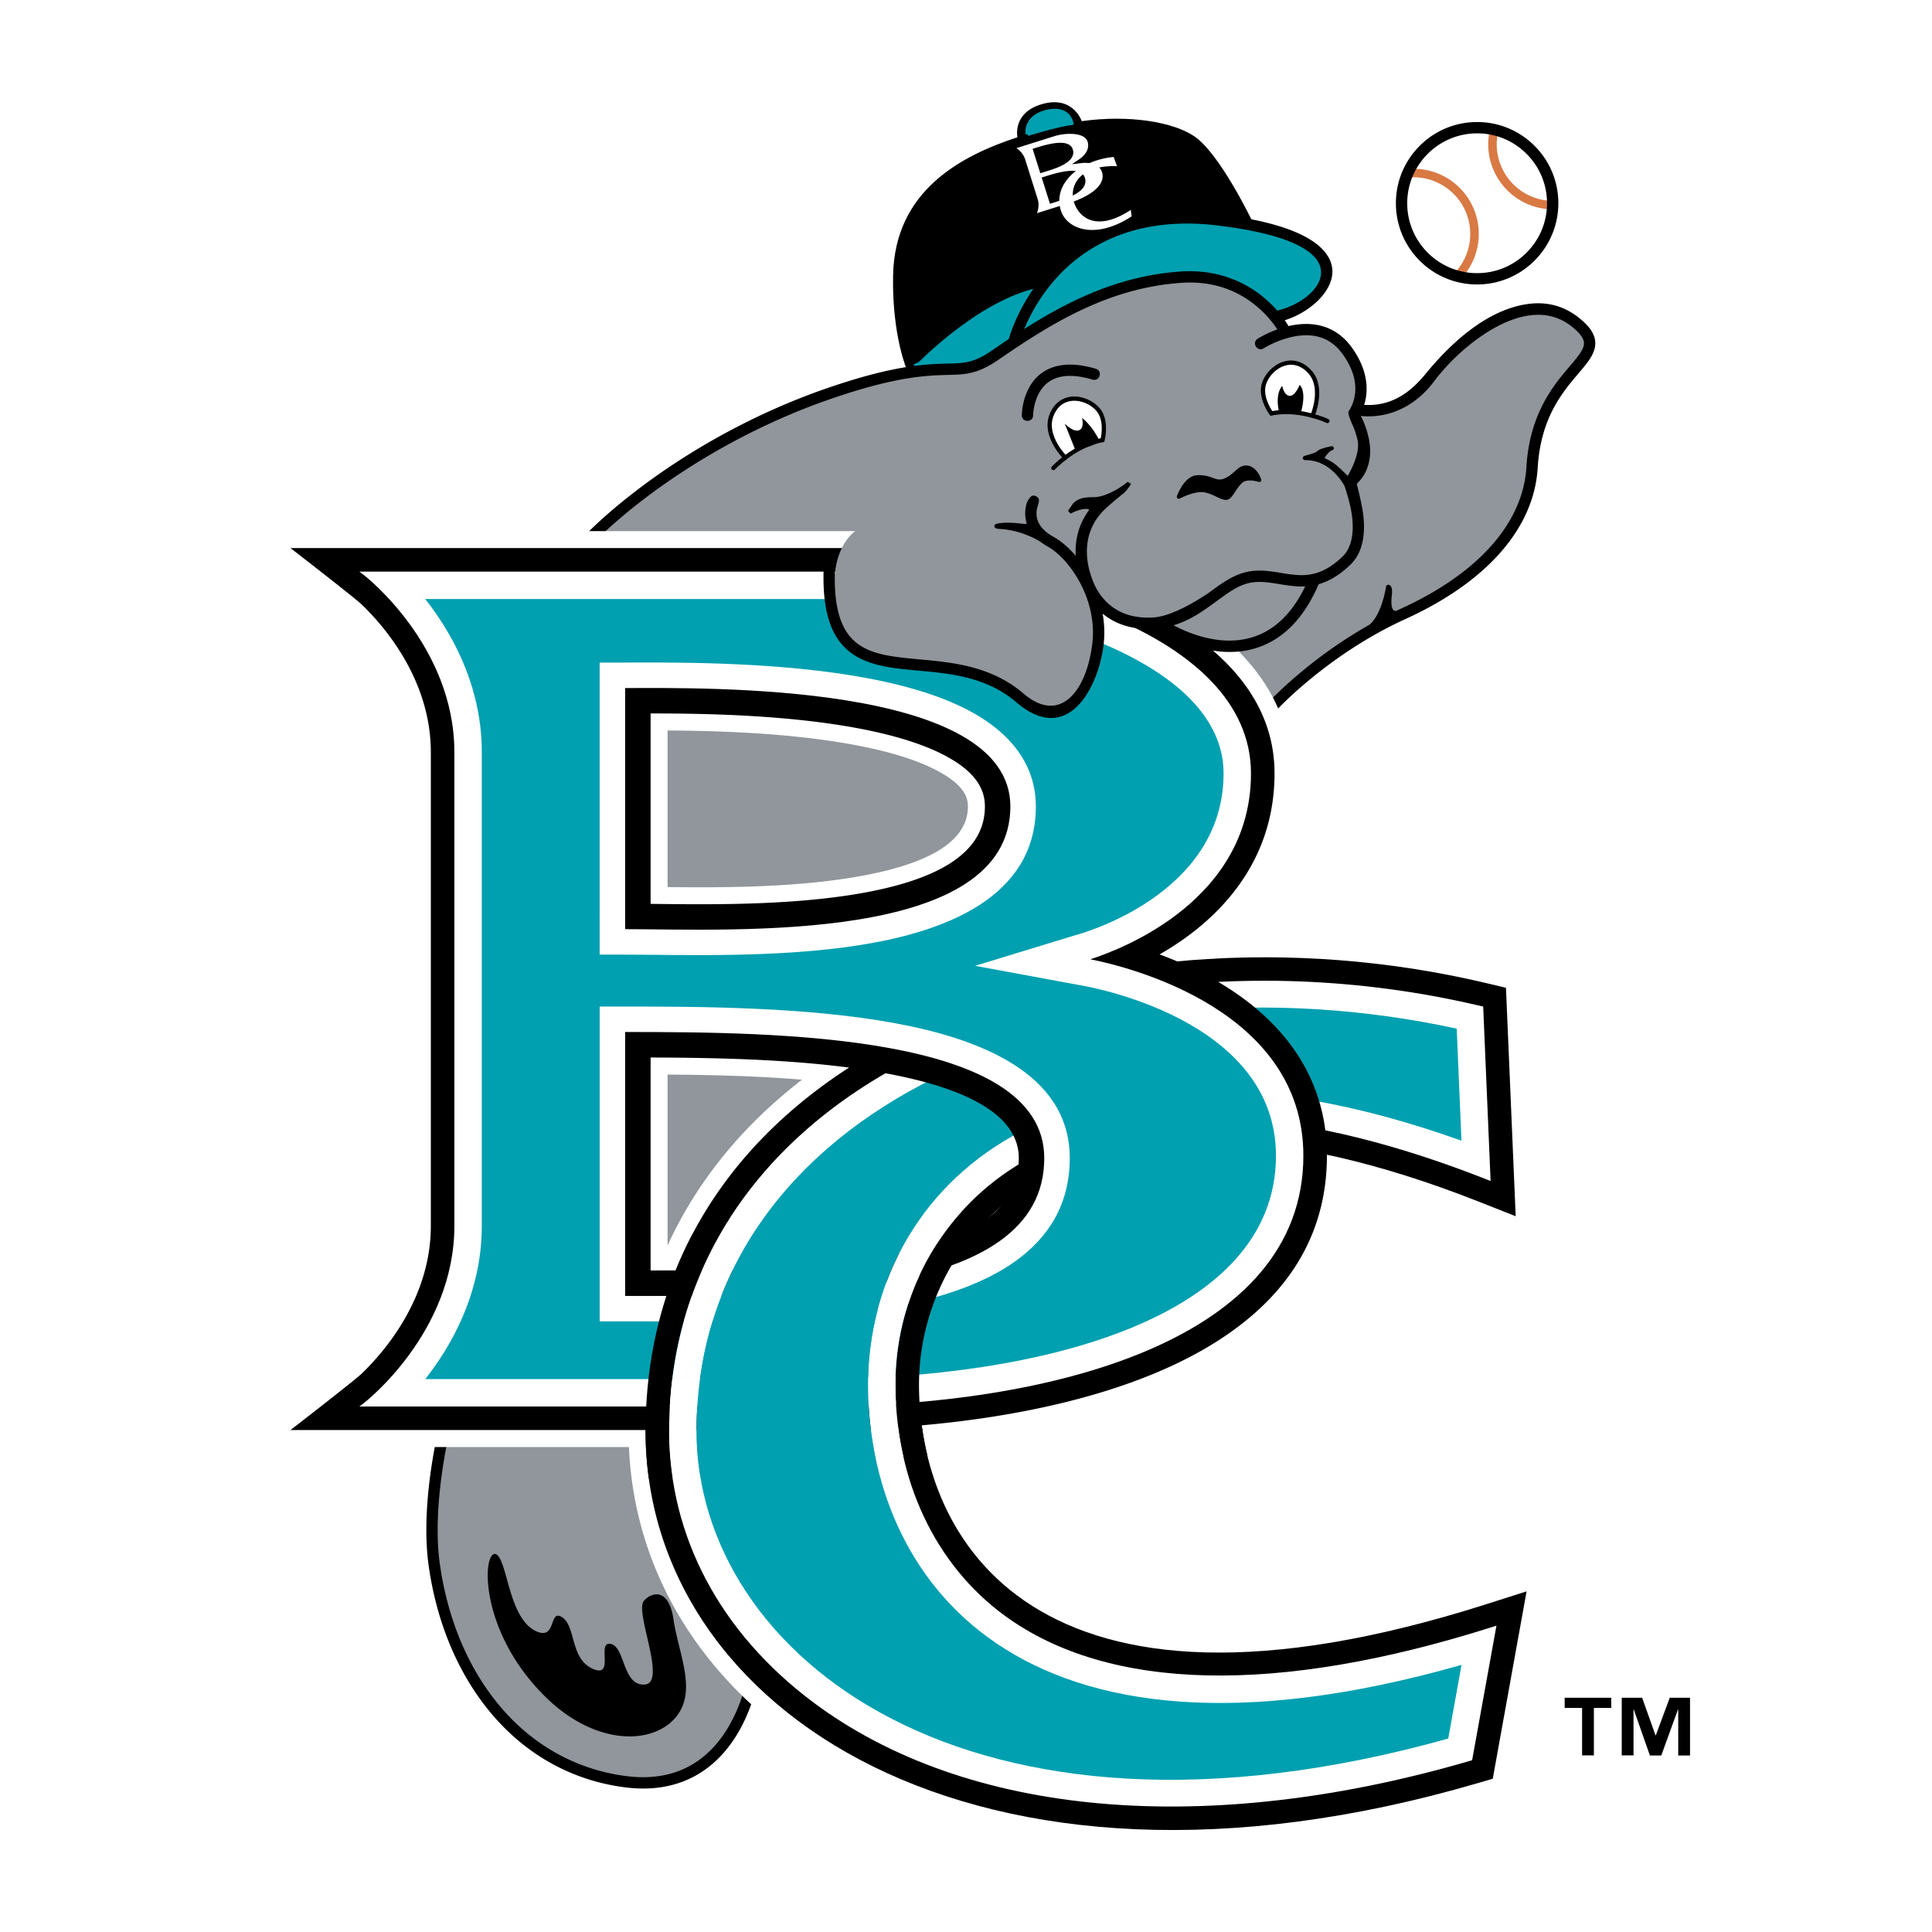 <svg xmlns="http://www.w3.org/2000/svg" width="2500" height="2500" viewBox="0 0 192.756 192.756"><path fill-rule="evenodd" clip-rule="evenodd" fill="#fff" d="M0 0h192.756v192.756H0V0z"/><path d="M88.224 35.347s-.069-.286-.104-.439c-.397-1.743-.77-4.261-.71-7.444.169-9.06 6.896-12.986 12.435-14.989.033-.194.082-.401.15-.614.406-1.252 1.428-2.477 3.406-3.075 2.137-.646 3.756-.103 4.816.831.244.216.447.442.613.658 4.555-.442 8.904.299 11.301 1.938 1.631 1.115 3.244 3.566 4.336 5.411.586.988 1.125 2 1.535 2.762 0 0 8.619 1.606 8.619 6.426 0 2.382-1.957 4.218-1.957 4.218s4.697 1.165 5.332 7.449c.871-.254 1.934-.897 2.945-2.248 1.359-1.814 3.977-4.492 7.057-6.177 3.072-1.681 7.076-2.592 10.596.146 1.371 1.065 2.656 2.541 2.322 4.572-.141.847-.541 1.538-.889 2.042-.309.447-.709.926-1.162 1.459-1.506 1.773-3.385 3.992-3.648 8.395-.441 7.315-6.377 12.986-14.244 16.561-3.564 1.62-6.586 3.737-8.729 5.466-2.092 1.688-3.299 2.97-3.299 2.97-1.023 1.09-2.447.803-3.195.101-.184-.173-68.548-10.942-68.672-11.186 0 0-.854-7.236-.868-7.185-.001 0 11.143-13.156 32.014-18.048z" fill-rule="evenodd" clip-rule="evenodd" fill="#fff"/><path d="M124.934 22.058s-3.213-6.706-5.758-8.446c-2.098-1.434-6.484-2.191-11.25-1.524 0 0-.869-2.638-4.033-1.68-2.922.884-2.379 3.285-2.379 3.285-5.614 1.841-12.251 5.3-12.411 13.803-.113 6.067 1.423 9.521 1.423 9.521l.58 2.104s30.564-.966 33.978-12.742l-.15-4.321z" fill-rule="evenodd" clip-rule="evenodd"/><path d="M157.17 20.278c0 5.411-4.387 9.797-9.797 9.797s-9.797-4.386-9.797-9.797c0-5.411 4.387-9.797 9.797-9.797s9.797 4.387 9.797 9.797zm-3.389 0a6.408 6.408 0 1 0-12.816 0 6.408 6.408 0 0 0 12.816 0z" fill-rule="evenodd" clip-rule="evenodd" fill="#fff"/><path d="M91.535 36.517c.079-.012 5.954-6.26 12.045-7.615 0 0 5.631-9.01 18.389-6.771 12.76 2.24 10.885 5.123 9.486 7.079-1.4 1.957-4.248 2.407-4.248 2.407s-30.313 6.396-30.296 6.512c.016.117-5.234.85-5.234.85s-.221-2.45-.142-2.462z" fill-rule="evenodd" clip-rule="evenodd" fill="#00a0b0" stroke="#00a0b0" stroke-width=".393" stroke-miterlimit="2.613"/><path d="M59.393 53.562s13.75-15.457 36.952-16.706l5.238-2.973s19.521-13.425 26.617-.708c0 0 3.947-1.673 6.088 1.699 2.139 3.373 1.133 5.805 1.133 5.805s1.674.904 4.672-.708c2.344-1.261 5.969-7.992 12.414-8.999 3.574-.558 6.812 2.011 5.99 3.902-.621 1.425-4.629 4.996-5.32 9.501-.691 4.505-1.35 10.628-9.121 14.851-7.77 4.222-11.201 5.122-17.414 11.609-6.213 6.487-25.908 19.962-25.908 19.962l-12.6 16.706s-15.448 22.254-15.432 22.369c.017.115-11.467.566-11.467.566s.125-61.985.425-61.869c.298.116-2.267-15.007-2.267-15.007z" fill-rule="evenodd" clip-rule="evenodd" fill="#90969b"/><path d="M139.436 61.1l.344-.16c7.852-3.568 12.363-8.656 12.705-14.326.316-5.287 2.695-8.086 4.27-9.938l.031-.039c.381-.448.709-.834.971-1.211.264-.385.41-.696.457-.979.104-.629-.309-1.268-1.34-2.069-1.225-.952-2.672-1.323-4.307-1.104-3.559.478-7.486 3.775-9.631 6.637-1.713 2.285-3.707 3.062-5.08 3.312a7.346 7.346 0 0 1-1.867.099c-.471-.037-.756-.111-.76-.112-.264-.068-.307-.285-.264-.449.043-.165.186-.333.449-.264.012.003.244.061.633.091.379.029.977.038 1.678-.09 1.807-.329 3.291-1.404 4.621-3.028 2.119-2.588 5.803-6.366 10.148-6.95 1.805-.242 3.43.188 4.832 1.277 1.268.988 1.768 1.842 1.613 2.771-.064.393-.248.799-.578 1.277-.279.405-.652.844-1.047 1.309-1.6 1.884-3.791 4.464-4.094 9.505-.359 5.956-5.025 11.266-13.139 14.953-3.879 1.763-7.109 4.081-9.135 5.716-2.186 1.765-3.479 3.134-3.49 3.147-.1.106-.217.146-.338.118a.414.414 0 0 1-.295-.277c-.037-.12-.004-.238.096-.344.012-.014 1.328-1.412 3.566-3.216a45.807 45.807 0 0 1 6.225-4.246c.061-.038 1.23-.826 1.77-3.946.012-.071.287-.035.189.786-.111.94-.02 1.5.283 1.712a.498.498 0 0 0 .484.038z" fill-rule="evenodd" clip-rule="evenodd" stroke="#000" stroke-width=".393" stroke-miterlimit="2.613"/><path d="M45.739 147.449c-.34 2.518-.562 5.648-.176 8.367 1.497 10.551 7.856 18.527 17.166 19.707 4.628.588 7.111-1.678 8.57-4.246 1.521-2.676 1.821-5.574 1.822-5.582.146-1.486 1.449-2.127 2.469-2.027 1.02.102 2.174.982 2.028 2.469 0 0-.09.963-.441 2.383-.335 1.352-.925 3.18-1.946 4.986-2.098 3.709-6.11 7.383-13.07 6.502-11.967-1.518-19.39-11.705-21.072-23.557-.469-3.311-.192-6.916.172-9.607.372-2.756.859-4.715.859-4.715.358-1.451 1.74-1.898 2.735-1.652s2.011 1.283 1.651 2.734c.001.004-.432 1.768-.767 4.238z" fill-rule="evenodd" clip-rule="evenodd" fill="#fff"/><path d="M44.152 143.67s-2.814 9.922.267 17.604c3.081 7.68 7.472 15.711 19.604 16.604 8.348.613 10.989-9.281 10.936-9.137-.054.146-10.069-25.205-10.069-25.205l-20.738.134z" fill-rule="evenodd" clip-rule="evenodd" fill="#90969b"/><path d="M100.834 33.887v.003c.033-.144 3.814-14.34 20.688-12.327 9.631 1.149 11.158 3.899 11.213 5.436.078 2.233-2.768 4.457-5.363 4.953-.117.022-.217.003-.293-.057a.385.385 0 0 1-.139-.236.38.38 0 0 1 .041-.27.352.352 0 0 1 .252-.161c2.355-.45 4.832-2.213 4.766-4.12-.057-1.628-1.938-3.785-10.562-4.814-8.375-.999-13.334 2.238-16.018 5.131-2.961 3.189-3.857 6.579-3.861 6.609a.343.343 0 0 1-.162.244.39.39 0 0 1-.27.04c-.167-.031-.343-.164-.292-.431z" fill-rule="evenodd" clip-rule="evenodd" stroke="#000" stroke-width=".393" stroke-miterlimit="2.613"/><path d="M127.814 33.114c-.008-.014-.184-.35-.553-.848a10.91 10.91 0 0 0-1.775-1.873c-2.139-1.777-4.713-2.574-7.654-2.37-7.32.508-13.068 4.087-18.328 7.708-1.021.704-1.875 1.103-2.767 1.293-.373.08-.763.127-1.261.155-.296.016-.613.024-.948.032l-.441.012c-2.399.07-5.384.394-10.937 2.278-7.742 2.626-13.783 6.344-17.488 9-4 2.866-6.209 5.147-6.231 5.169-.188.196-.398.128-.521.01-.122-.118-.198-.325-.01-.521.022-.023 2.263-2.341 6.333-5.258 3.746-2.686 9.854-6.443 17.68-9.099 5.645-1.916 8.695-2.246 11.152-2.317l.436-.011c.329-.008.64-.016.935-.032a7.097 7.097 0 0 0 1.147-.139c.804-.171 1.554-.524 2.503-1.179 5.344-3.68 11.189-7.316 18.693-7.837 3.908-.271 6.604 1.231 8.178 2.538a11.578 11.578 0 0 1 1.896 2.001c.414.559.613.943.615.947.125.242-.006.419-.156.498-.152.079-.371.085-.498-.157zM44.672 142.756c-.019.072-1.817 7.434-.981 13.326.797 5.617 2.9 10.57 6.083 14.326 3.343 3.943 7.74 6.361 12.717 6.992 3.05.385 5.65-.26 7.728-1.916 4.122-3.289 4.76-9.348 4.785-9.604.014-.143.082-.246.195-.297a.414.414 0 0 1 .404.039c.102.072.148.186.134.33 0 .008-.086.869-.395 2.111-.283 1.141-.818 2.848-1.757 4.51-1.679 2.969-4.981 6.342-11.186 5.557-5.169-.656-9.729-3.16-13.187-7.248-3.273-3.867-5.434-8.949-6.25-14.697-.354-2.492-.294-5.635.173-9.088.353-2.607.816-4.496.821-4.516.065-.264.281-.311.446-.27.165.041.335.183.27.445z" fill-rule="evenodd" clip-rule="evenodd" stroke="#000" stroke-width=".393" stroke-miterlimit="2.613"/><path d="M153.027 123.879l-6.068-2.398c-40.225-15.895-53.573 3.354-53.573 16.633 0 13.857 9.886 34.496 54.386 20.322l6.705-2.135-4.061 22.494-2.514.736c-50.447 14.76-85.185-7.189-85.185-36.727 0-40.305 47.116-55.619 86.058-46.348l3.115.742 1.137 26.681z" fill-rule="evenodd" clip-rule="evenodd" fill="#fff"/><path d="M80.156 107.732c-4.628-.389-9.364-.494-13.551-.521v17.848l1.763-.004c2.258-.012 4.617-.043 6.996-.129 4.433-.162 8.944-.51 12.988-1.293 8.572-1.66 11.597-4.498 11.597-8.086 0-1.25-.549-2.408-2.484-3.645-2.073-1.328-5.271-2.387-9.369-3.146-2.527-.469-5.212-.795-7.94-1.024zM66.605 72.88v15.625c5.223.056 12.141.06 18.3-.935 8.687-1.403 11.664-4.057 11.664-7.113 0-.98-.472-2.113-2.76-3.403-2.349-1.323-5.843-2.313-9.994-2.984-6.067-.982-12.628-1.164-17.21-1.19zm52.717 22.016c.512.236 1.025.488 1.541.757 6.078 3.167 13.219 9.187 13.219 19.651 0 12.035-8.604 19.359-18.699 23.471-10.117 4.121-22.88 5.596-34.131 5.596H24.143s10.134-7.934 10.769-8.545a23.757 23.757 0 0 0 2.65-3.031c1.954-2.658 3.727-6.25 3.727-10.488V75.051c0-4.239-1.773-7.83-3.727-10.488a23.907 23.907 0 0 0-2.65-3.031c-.635-.611-10.769-8.544-10.769-8.544h64.168c6.345 0 15.988 1.478 24.179 4.909 7.857 3.29 16.363 9.288 16.363 19.269.001 8.701-4.894 14.37-9.531 17.73z" fill-rule="evenodd" clip-rule="evenodd" fill="#fff"/><path d="M151.221 121.344l-3.641-1.439c-40.896-16.16-55.891 3.295-55.891 18.209 0 15.262 11.256 36.377 56.596 21.938l4.023-1.281-3.375 18.693-1.51.441c-50.061 14.646-83.013-7.328-83.013-35.1 0-38.459 45.216-53.925 83.972-44.699l1.869.445.97 22.793z" fill-rule="evenodd" clip-rule="evenodd"/><path d="M148.998 162.289c-21.535 6.859-38.395 6.479-48.756-1.094-6.929-5.066-10.903-13.479-10.903-23.082 0-8.531 4.184-16.469 11.192-21.234 7.676-5.221 22.219-9.312 47.912.842l.275.107-.74-17.402-.141-.033c-24.223-5.768-49.943-1.541-65.524 10.766-10.175 8.037-15.554 18.98-15.554 31.646 0 10.486 5.096 20.08 14.348 27.012 15.274 11.447 39.204 13.572 65.655 5.834l.113-.035 2.426-13.422-.303.095z" fill-rule="evenodd" clip-rule="evenodd" fill="#fff"/><path d="M145.811 113.807l-.475-11.18c-37.604-8.145-75.841 7.797-75.841 40.178 0 22.244 27.032 44.074 74.996 30.652l1.326-7.352c-44.703 12.744-59.211-9.078-59.211-27.992-.001-19.248 18.804-38.74 59.205-24.306z" fill-rule="evenodd" clip-rule="evenodd" fill="#00a0b0"/><path d="M115.689 95.222a38.114 38.114 0 0 1 4.393 1.934c5.834 3.039 12.305 8.607 12.305 18.148 0 21.91-30.002 27.371-51.135 27.371H28.983s6.381-4.934 7.103-5.627a25.675 25.675 0 0 0 2.842-3.25c2.082-2.832 4.056-6.77 4.056-11.492V75.051c0-4.721-1.974-8.659-4.056-11.492a25.584 25.584 0 0 0-2.842-3.249c-.722-.694-7.103-5.627-7.103-5.627h59.328c6.148 0 15.564 1.443 23.525 4.777 7.76 3.249 15.324 8.842 15.324 17.706 0 8.336-4.879 13.665-9.432 16.781-.685.469-1.371.893-2.039 1.275zM64.911 71.183v18.996c5.417.061 13.317.186 20.264-.936 8.523-1.377 13.089-4.193 13.089-8.786 0-1.833-1.051-3.43-3.624-4.879-2.608-1.471-6.336-2.499-10.555-3.182-6.965-1.126-14.572-1.217-19.174-1.213zm0 34.325v21.246c3.269.002 6.866-.002 10.515-.135 4.522-.166 9.124-.523 13.249-1.322 8.541-1.654 12.97-4.732 12.97-9.75 0-3.908-4.295-6.801-13.24-8.457-7.504-1.391-16.455-1.561-23.494-1.582z" fill-rule="evenodd" clip-rule="evenodd"/><path d="M108.785 95.707c3.295-1.061 16.025-5.977 16.025-18.542 0-14.228-23.771-20.133-36.5-20.133H35.858l.452.345c.09.069 9.023 7.007 9.023 17.674v47.255c0 10.666-8.933 17.605-9.023 17.674l-.452.346h45.393c23.584 0 48.786-6.574 48.786-25.021 0-14.563-17.4-18.832-21.252-19.598zm-7.98-15.25c0 13.794-27.789 12.246-38.436 12.246V68.647c7.743 0 38.436-.63 38.436 11.81zm-38.436 22.506c14.907 0 41.817.145 41.817 12.584 0 14.326-26.135 13.746-41.817 13.746v-26.33z" fill-rule="evenodd" clip-rule="evenodd" fill="#fff"/><path d="M42.43 137.592h38.822c22.799 0 46.051-6.154 46.051-22.287 0-13.764-18.953-16.928-19.707-17.039L97.285 96.36l10.061-3.073c.391-.099 14.73-3.955 14.73-16.121 0-5.511-4.736-9.889-12.203-13.016-7.268-3.043-16.005-4.383-21.562-4.383H42.43c.197.252.396.512.595.783 2.467 3.358 5.043 8.333 5.043 14.502v47.255c0 6.168-2.576 11.145-5.043 14.502-.199.271-.398.531-.595.783zm17.397-71.487h2.542c3.943 0 13.728-.15 22.528 1.272 4.422.715 8.851 1.861 12.24 3.771 3.424 1.93 6.211 4.919 6.211 9.308 0 9.201-9.33 12.507-17.362 13.805-8.423 1.361-18.2.983-23.617.983h-2.542V66.105zm0 34.317h2.542c7.584 0 18.22.049 26.962 1.668 8.238 1.525 17.398 4.926 17.398 13.457 0 9.309-8.641 13.104-17.087 14.74-4.369.848-9.241 1.238-14.03 1.412-4.688.17-9.294.135-13.242.135h-2.542v-31.412h-.001z" fill-rule="evenodd" clip-rule="evenodd" fill="#00a0b0"/><path d="M148.48 14.397c0-.482.057-.95.156-1.402a7.418 7.418 0 0 0-1.264-.116 7.395 7.395 0 0 0-6.555 3.973c.072-.002.145-.011.219-.011 3.588 0 6.5 2.91 6.5 6.5a6.47 6.47 0 0 1-1.547 4.203c.449.085.91.134 1.383.134a7.395 7.395 0 0 0 7.369-6.794 6.495 6.495 0 0 1-6.261-6.487z" fill-rule="evenodd" clip-rule="evenodd" fill="#fff"/><path d="M154.762 20.039a7.396 7.396 0 0 0-5.301-6.856 5.65 5.65 0 0 0 5.301 6.856zM141.037 17.688a5.64 5.64 0 0 0-.6.033 7.355 7.355 0 0 0-.465 2.557 7.4 7.4 0 0 0 5.09 7.027 5.65 5.65 0 0 0-4.025-9.617z" fill-rule="evenodd" clip-rule="evenodd" fill="#fff"/><path d="M154.742 20.884a7.59 7.59 0 0 0 .029-.606c0-.081-.008-.16-.01-.24a5.65 5.65 0 0 1-5.301-6.856 7.518 7.518 0 0 0-.824-.188c-.1.452-.156.92-.156 1.402a6.495 6.495 0 0 0 6.262 6.488zM141.037 16.841c-.074 0-.146.008-.219.011-.146.279-.271.57-.381.869a5.651 5.651 0 0 1 4.625 9.584c.301.099.611.179.928.239a6.468 6.468 0 0 0 1.547-4.203c0-3.59-2.912-6.5-6.5-6.5z" fill-rule="evenodd" clip-rule="evenodd" fill="#d97944"/><path d="M102.143 41.421c0-.004.002-.413.113-.983.148-.749.42-1.439.787-1.997.83-1.261 2.584-2.538 6.223-1.463.139.041.227.127.256.248a.42.42 0 0 1-.115.39c-.09.086-.211.109-.35.069-2.574-.761-4.391-.37-5.398 1.161-.396.604-.588 1.277-.68 1.735-.096.486-.1.83-.1.844-.002.273-.201.369-.369.368-.172-.001-.369-.099-.367-.372z" fill-rule="evenodd" clip-rule="evenodd" stroke="#000" stroke-width=".393" stroke-miterlimit="2.613"/><path d="M106.279 45.658c.893-.677 2.215-1.482 3.721-1.749 0 0 .426-1.625-.236-2.75-.875-1.478-3.891-2.31-4.873.318-.768 2.052 1.388 4.181 1.388 4.181z" fill-rule="evenodd" clip-rule="evenodd" fill="#fff" stroke="#000" stroke-width=".424" stroke-linecap="round" stroke-miterlimit="2.613"/><path d="M105.094 46.698s.443-.476 1.186-1.04" fill="none" stroke="#000" stroke-width=".424" stroke-linecap="round" stroke-miterlimit="2.613"/><path d="M130.947 41.48c-1.08-.293-2.607-.544-4.105-.228 0 0-1.004-1.347-.809-2.638.256-1.698 2.74-3.599 4.637-1.531 1.48 1.616.277 4.397.277 4.397z" fill-rule="evenodd" clip-rule="evenodd" fill="#fff" stroke="#000" stroke-width=".424" stroke-linecap="round" stroke-miterlimit="2.613"/><path d="M132.438 42s-.59-.275-1.49-.52" fill="none" stroke="#000" stroke-width=".424" stroke-linecap="round" stroke-miterlimit="2.613"/><path d="M147.373 13.109c-3.953 0-7.17 3.216-7.17 7.169 0 1.915.746 3.715 2.1 5.069a7.127 7.127 0 0 0 5.07 2.1 7.116 7.116 0 0 0 5.068-2.1c1.355-1.354 2.102-3.155 2.102-5.069s-.746-3.715-2.102-5.069a7.116 7.116 0 0 0-5.068-2.1zm0-.736c2.111 0 4.098.822 5.59 2.315s2.316 3.479 2.316 5.59c0 4.359-3.547 7.906-7.906 7.906a7.853 7.853 0 0 1-5.59-2.315c-1.494-1.493-2.316-3.479-2.316-5.59s.822-4.097 2.316-5.59a7.85 7.85 0 0 1 5.59-2.316z" fill-rule="evenodd" clip-rule="evenodd"/><path d="M147.373 13.109c-3.953 0-7.17 3.216-7.17 7.169 0 1.915.746 3.715 2.1 5.069a7.127 7.127 0 0 0 5.07 2.1 7.116 7.116 0 0 0 5.068-2.1c1.355-1.354 2.102-3.155 2.102-5.069s-.746-3.715-2.102-5.069a7.116 7.116 0 0 0-5.068-2.1m0-.736c2.111 0 4.098.822 5.59 2.315s2.316 3.479 2.316 5.59c0 4.359-3.547 7.906-7.906 7.906a7.853 7.853 0 0 1-5.59-2.315c-1.494-1.493-2.316-3.479-2.316-5.59s.822-4.097 2.316-5.59a7.85 7.85 0 0 1 5.59-2.316z" fill="none" stroke="#000" stroke-width=".393" stroke-miterlimit="2.613"/><path d="M49.483 155.297c.335.281.609 1.264.898 2.305.568 2.039 1.275 4.576 3.1 5.355.429.182.778.211 1.067.086.431-.188.602-.65.752-1.062.095-.256.192-.521.316-.576.046-.018.112-.01.197.025.656.283.886 1.109 1.152 2.066.346 1.242.738 2.648 2.22 3.23.437.172.763.176.995.012.382-.27.362-.887.342-1.484-.013-.404-.03-.904.128-1.027.071-.057.205-.033.304-.006.481.139.755.871 1.045 1.646.43 1.15.916 2.453 2.292 2.398a.932.932 0 0 0 .744-.363c.602-.787.155-2.727-.276-4.602-.328-1.426-.7-3.041-.366-3.453.304-.375.87-.684 1.365-.549.62.172 1.053.98 1.249 2.338.126.873.352 1.787.569 2.668.656 2.664 1.276 5.18-.43 7.045-.945 1.035-2.396 1.635-4.084 1.691-2.731.092-5.753-1.248-8.29-3.676-6.206-5.936-6.43-13.049-5.523-14.062.07-.077.124-.099.234-.005z" fill-rule="evenodd" clip-rule="evenodd" stroke="#000" stroke-width=".393" stroke-miterlimit="2.613"/><path d="M83.305 57.226s.127-2.75 2.012-4.237c1.885-1.485 14.53-1.868 18.853.636 4.322 2.504 7.541 9.218 4.025 14.898-3.518 5.682-7.074.109-8.826-.494-1.75-.604-6.652-1.797-9.321-1.907-2.668-.108-6.227-1.303-6.778-4.801-.551-3.498.035-4.095.035-4.095z" fill-rule="evenodd" clip-rule="evenodd" fill="#90969b"/><path d="M107.984 53.836c.084.032-1.293 5.917 4.518 7.979 1.285.456 3.672.283 3.672.283s3.799 3.568 8.896 1.977c5.098-1.592 5.932-6.214 5.932-6.214l-.848-1.765s-22.256-2.292-22.17-2.26z" fill-rule="evenodd" clip-rule="evenodd" fill="#90969b"/><path d="M102.516 13.373s2.814-.884 4.377-1.094c0 0-.246-1.66-2.461-1.128-2.215.53-1.916 2.222-1.916 2.222z" fill-rule="evenodd" clip-rule="evenodd" fill="#00a0b0" stroke="#00a0b0" stroke-width=".393" stroke-miterlimit="2.613"/><path fill-rule="evenodd" clip-rule="evenodd" fill="#fff" d="M120.221 93.628l.521.876.707 1.095-1.166.07-1.933-.7 1.871-1.341zM133.672 117.459l.721-.41-.233-1.401-1.088-.078.6 1.889zM111.445 16.581l-.334-.92c-3.35.31-6.119 2.644-5.268 5.343.586 1.855 3.414 2.964 7.059.585l-.082-.648c-3.393 2.238-5.176.799-5.674-.777-.505-1.606.549-3.725 4.299-3.583z"/><path d="M103.455 21.27l3.238-1.021c1.9-.599 3.68-1.724 3.254-3.069-.361-1.148-2.025-.914-2.092-.903l-.91.112.76-.521c.029-.019 1.123-.718.803-1.732-.145-.459-.654-.7-1.359-.764a5.353 5.353 0 0 0-1.914.201l-3.826 1.207.07.049c.293.215.639.563.803 1.078l1.242 3.94c.162.515.078.998-.039 1.342a3.58 3.58 0 0 1-.03.081zm-.43-6.419l.213-.067c.328-.104 1.141-.373 1.912-.486.387-.056.787-.077 1.119-.007.336.071.648.248.764.613.242.767-.449 1.289-1.086 1.608-.666.334-1.492.561-1.943.703l-.211.066-.768-2.43zm.905 2.861l.211-.066c.633-.2 1.521-.475 2.293-.57.727-.089 1.58-.046 1.805.665.244.777-.375 1.32-1.037 1.679a8.148 8.148 0 0 1-1.133.486c-.387.138-.771.256-1.102.359l-.211.067-.826-2.62zM41.505 144.098l.392.646 1.091-.082.675-.588-2.158.024zM75.012 169.6l-.074 1.648 1.945-.096-1.871-1.552z" fill-rule="evenodd" clip-rule="evenodd" fill="#fff"/><path d="M107.279 44.881c-.012-.017-1.045-2.61-1.045-2.61.152.151.93.894 1.461.639.527-.252.258-1.219.258-1.219.01.007 1.02.766 1.703 2.22.148.314-1.705.971-2.52.887l.143.083zM127.594 41.041c-.391-1.883.33-2.529.338-2.536 0 0 .154.95.736.986.57.036.996-1.095.996-1.095.746.741.139 2.73.133 2.75l.078-.104c-.34.23-2.221.292-2.281-.001z" fill-rule="evenodd" clip-rule="evenodd"/><path d="M119.502 47.601c.674-.016 1.082.133 1.441.264.359.13.672.244 1.09.12.574-.169.953-.508 1.287-.808.375-.334.67-.599 1.127-.532.854.125 1.195 1.234 1.197 1.247 0 0-1.227-.404-1.818.109-.318.277-.551.634-.756.95-.244.375-.455.698-.703.729-.24.03-.58-.133-.941-.306-.406-.194-.865-.413-1.369-.467-.988-.106-2.383.626-2.453.66 0 0 .671-1.94 1.898-1.966z" fill-rule="evenodd" clip-rule="evenodd" stroke="#000" stroke-width=".393" stroke-linecap="round" stroke-linejoin="round" stroke-miterlimit="2.613"/><path d="M102.488 51.433a3.214 3.214 0 0 1 .123-1.124c.084-.289.35-.663.475-.667a.416.416 0 0 1 .357.19c.066.106-.068.488-.125.683a2.53 2.53 0 0 0-.096.867c.062.929.656 1.715 1.768 2.337 2.795 1.564 5.471 6.064 4.918 10.604-.334 2.721-1.695 6.041-3.904 6.899-1.346.524-2.85.087-4.469-1.298-1.67-1.429-3.678-2.312-6.323-2.78-1.218-.215-2.422-.327-3.586-.433-.984-.091-1.913-.176-2.79-.318-4.209-.683-6.913-2.724-6.423-10.47.009-.144.073-.25.185-.305a.42.42 0 0 1 .405.025c.104.069.154.182.145.326-.226 3.57.204 5.944 1.352 7.469 1.136 1.51 2.889 1.973 4.454 2.227.894.145 1.831.231 2.824.323 1.159.107 2.358.218 3.563.431 2.778.492 4.899 1.428 6.672 2.945 1.686 1.443 3.012 1.368 3.826 1.051 1.697-.66 2.945-2.971 3.336-6.182.545-4.476-2.289-8.609-4.545-9.873a5.805 5.805 0 0 1-.719-.472c-.068-.053-1.859-1.188-4.121-1.308-1.062-.055.223-.391 2.154-.134l.746.045s-.18-.714-.202-1.058zM116.111 62.037c.184.124 4.539 3.021 8.822 1.75 2.5-.741 4.455-2.748 5.812-5.966.057-.133.152-.211.277-.227a.416.416 0 0 1 .373.158c.076.1.086.222.029.355-2.572 6.097-6.734 7.001-9.771 6.688-1.699-.176-3.227-.749-4.207-1.199a13.249 13.249 0 0 1-1.748-.949c-.119-.081-.178-.189-.17-.314a.418.418 0 0 1 .229-.336c.112-.055.235-.041.354.04z" fill-rule="evenodd" clip-rule="evenodd" stroke="#000" stroke-width=".393" stroke-miterlimit="2.613"/><path d="M135.646 43.915a8.17 8.17 0 0 0-.57-1.703c-.193-.42-.385-.998-.348-1.084l.014-.026c.006-.005.111-.148.238-.404a4.29 4.29 0 0 0 .379-1.209c.221-1.393-.205-2.838-1.262-4.295-1.186-1.636-2.9-2.242-5.092-1.802a9.717 9.717 0 0 0-2.156.726 8.535 8.535 0 0 0-.869.464c-.084.054-.215.104-.355.031a.416.416 0 0 1-.219-.342c-.008-.157.092-.255.176-.31.004-.002.371-.237.955-.511.535-.251 1.373-.59 2.322-.781 1.721-.345 4.127-.262 5.834 2.091 1.465 2.019 1.566 3.748 1.395 4.843a5.066 5.066 0 0 1-.568 1.649l-.004.19a8.808 8.808 0 0 1 .854 2.324c.262 1.276.264 3.083-1.223 4.443h-.002s.459 1.733.631 2.894c.236 1.583.221 3.754-1.195 5.11-2.117 2.026-3.893 2.188-5.348 2.078a17.896 17.896 0 0 1-1.555-.208 33.1 33.1 0 0 0-.734-.115c-.639-.091-1.393-.167-2.158-.035-.641.11-1.289.38-2.041.849-.51.316-2.072 1.466-2.072 1.466-1.408 1.016-3.107 2.114-5.455 2.28-3.027.213-4.814-1.04-5.779-2.129a6.902 6.902 0 0 1-1.084-1.663 5.392 5.392 0 0 1-.287-.75l-.004-.012a6.747 6.747 0 0 1-.26-.775 8.522 8.522 0 0 1-.293-1.981c-.037-1.614.416-3.05 1.348-4.27l-.061-.291c-.797-.308-2.082.418-2.082.418l.502-.726c.336-.279.615-.559 1.857-.548 1.666.013 3.561-1.574 3.561-1.574-.012.071-.391.615-.67.841-1.375 1.12-1.59 1.351-1.602 1.358-1.445 1.26-2.162 2.869-2.117 4.774.018.749.156 1.395.268 1.805.117.428.266.896.508 1.422.174.374.48.935.967 1.483 1.244 1.404 2.986 2.038 5.176 1.883 2.156-.152 5.314-2.317 5.635-2.551.533-.393 1.039-.765 1.555-1.085.838-.521 1.57-.822 2.307-.949.867-.149 1.693-.068 2.387.031.238.034.48.074.713.112a17.33 17.33 0 0 0 1.527.205c1.295.098 2.875-.049 4.783-1.876.941-.901 1.279-2.445.977-4.468-.178-1.204-.713-2.77-.713-2.77-.01-.031-1.354-2.729-4.055-2.729-.502 0 .947-.234 1.232-.527.283-.292 1.5-.502 1.363-.464-.549.154-1.01 1.075-1.01 1.075.008.003.83.324 1.389.812.576.503 1.242 1.194 1.242 1.194s1.477-2.301 1.148-3.888z" fill-rule="evenodd" clip-rule="evenodd" stroke="#000" stroke-width=".393" stroke-miterlimit="2.613"/><path d="M160.752 170.4h-1.73v4.734h-1.176V170.4h-1.738v-1.016h4.645v1.016h-.001zm7.861 4.745h-1.176v-4.584h-.027l-1.664 4.584h-1.135l-1.609-4.584h-.025v4.574h-1.176v-5.75h2.035l1.336 3.752h.027l1.393-3.752h2.021v5.76zM90.148 145.379l2.368-.199a30.44 30.44 0 0 1-.827-7.066c0-5.986 2.419-12.703 7.956-17.557l-3.688.311a25.705 25.705 0 0 0-6.618 17.246c0 2.517.281 4.95.809 7.265zM66.76 142.805c0-7.289 1.79-14 5.24-19.922l-2.906.244c-2.995 5.697-4.684 12.258-4.684 19.678 0 1.592.113 3.164.327 4.713l2.356-.199a31.874 31.874 0 0 1-.333-4.514z" fill-rule="evenodd" clip-rule="evenodd"/><path d="M67.094 147.318l2.737-.23a27.61 27.61 0 0 1-.337-4.283c0-7.703 2.167-14.475 5.973-20.213l-3.467.291c-3.45 5.922-5.24 12.633-5.24 19.922 0 1.525.121 3.031.334 4.513zM87.391 145.611l2.757-.232a32.647 32.647 0 0 1-.809-7.266 25.7 25.7 0 0 1 6.618-17.246l-3.869.326c-3.681 4.99-5.482 10.965-5.482 16.92a35.808 35.808 0 0 0 .785 7.498z" fill-rule="evenodd" clip-rule="evenodd" fill="#fff"/><path d="M69.832 147.088l17.559-1.477a35.942 35.942 0 0 1-.785-7.498c0-5.955 1.801-11.93 5.482-16.92l-16.621 1.398c-3.805 5.738-5.973 12.51-5.973 20.213.001 1.432.115 2.864.338 4.284z" fill-rule="evenodd" clip-rule="evenodd" fill="#00a0b0"/></svg>